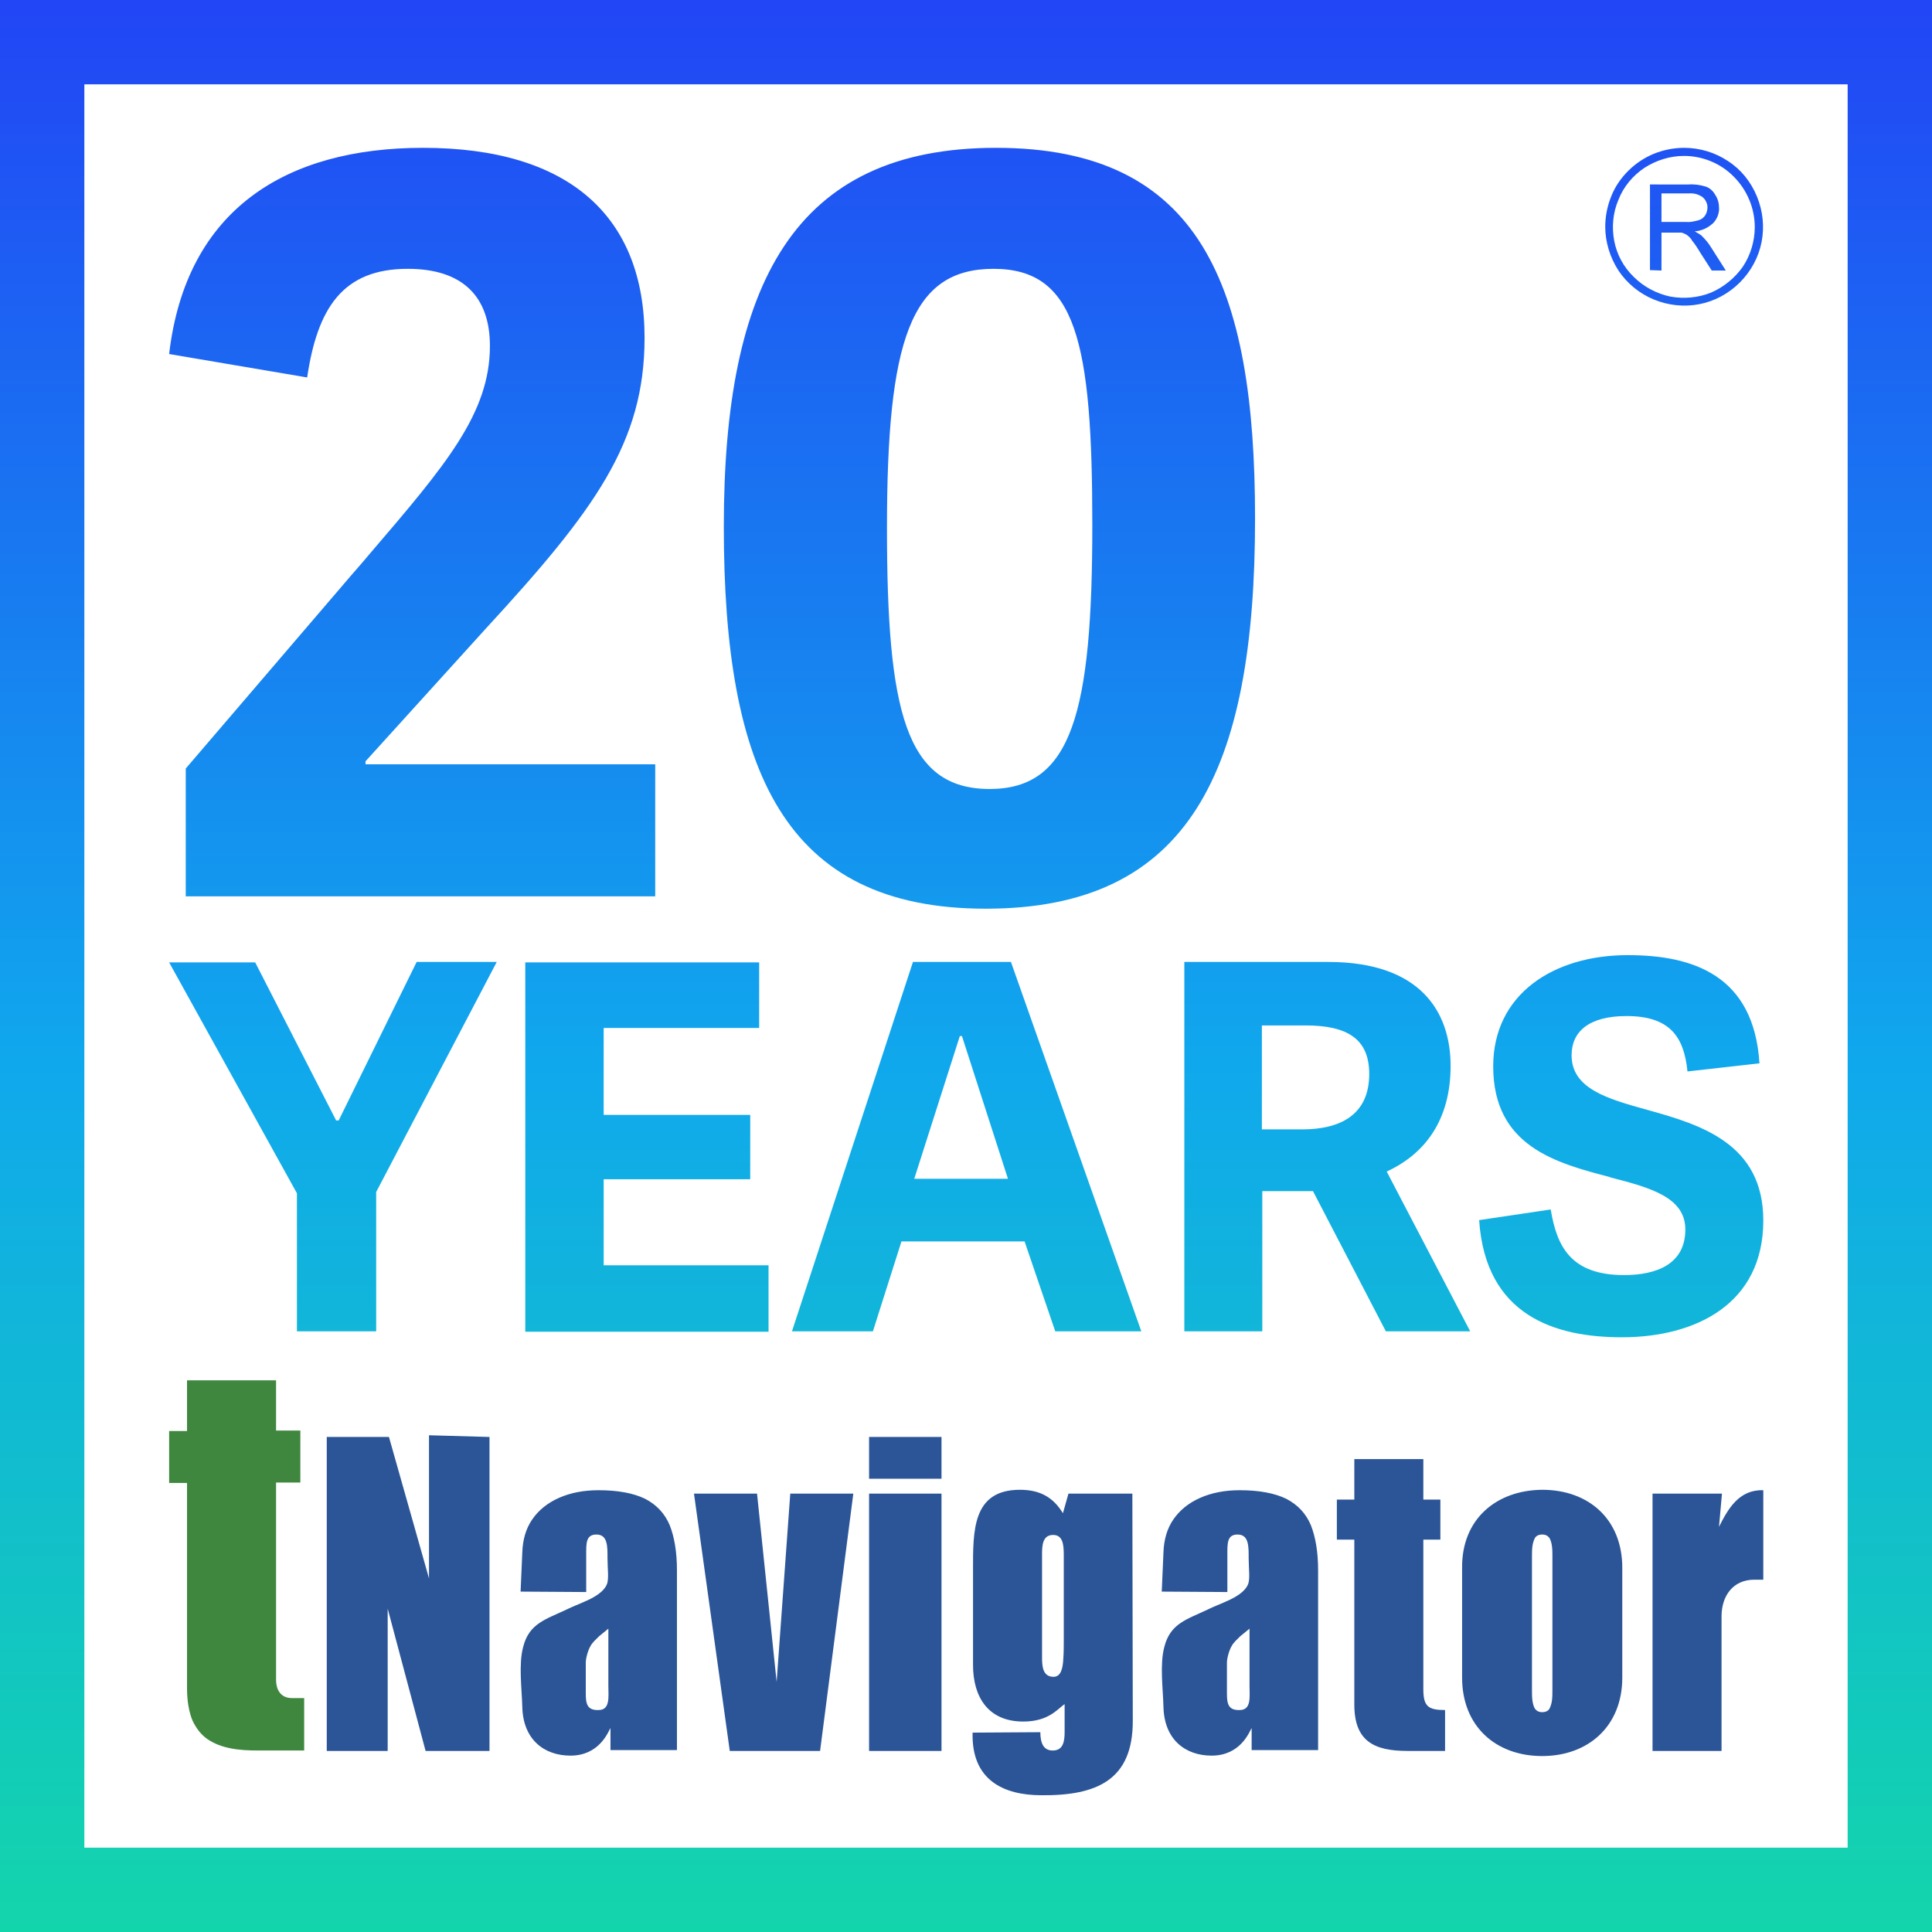 <?xml version="1.0" encoding="UTF-8"?> <svg xmlns="http://www.w3.org/2000/svg" xmlns:xlink="http://www.w3.org/1999/xlink" version="1.1" id="Слой_1" x="0px" y="0px" viewBox="0 0 453.5 453.5" style="enable-background:new 0 0 453.5 453.5;" xml:space="preserve"> <style type="text/css"> .st0{fill-rule:evenodd;clip-rule:evenodd;fill:url(#SVGID_1_);} .st1{fill:#2B5597;} .st2{fill:#3F873F;} </style> <linearGradient id="SVGID_1_" gradientUnits="userSpaceOnUse" x1="226.772" y1="454.693" x2="226.772" y2="1.15" gradientTransform="matrix(1 0 0 -1 0 454.693)"> <stop offset="0" style="stop-color:#2245F5"></stop> <stop offset="0.55" style="stop-color:#10A8ED"></stop> <stop offset="1" style="stop-color:#13D5AB"></stop> </linearGradient> <path class="st0" d="M453.5,0H0v453.5h453.5V0z M433.7,19.8H19.8v413.9h413.9V19.8z M381.8,238.5c-8.9,0-12.9,3.7-12.9,9.2 c0,7.8,8.3,10.2,17.7,12.8c12.6,3.5,27.3,7.9,27.3,26c0,19.6-15.9,27.4-33.2,27.4c-15.6,0-32-5-33.5-27.5l16.8-2.5 c1.4,8.4,4.5,15.4,17.2,15.4c7.7,0,14.4-2.6,14.4-10.7c0-7.5-8.1-9.8-17.5-12.2l-0.2-0.1c-12.6-3.3-27.4-7.2-27.4-26 c0-16.9,14.1-26.1,31.6-26.1c15.4,0,29.6,4.8,30.9,25.4l-16.9,1.9C395.3,243.4,392,238.5,381.8,238.5z M88.3,312.5v-32.7l28.3-54 H97.8L79.5,263h-0.6l-19-37.1H39.7l30,54.2v32.4H88.3z M141.7,297v-20.2h34.4v-15.1h-34.4v-20.4h36.5v-15.4h-54.9v86.7h57.1V297 H141.7z M214.3,225.8h23l30.6,86.7h-20.2l-7.2-21.1h-28.9l-6.7,21.1h-19L214.3,225.8z M236.6,276.7l-10.8-33.5h-0.5l-10.7,33.5 H236.6z M345.1,312.5l-19.6-37.5c8.9-4.1,15-12,15-24.8c0-12.8-7.2-24.4-28.7-24.4h-33.8v86.7h18.3v-32.9h11.9l17.1,32.9H345.1z M305.7,265.1h-9.5v-24.4h10.2c9.8,0,15,3.1,15,11.4C321.4,261.9,314.3,265.1,305.7,265.1z M151.3,79.3c0-28.4-17.6-44.6-52-44.6 c-32,0-55.6,14.3-59.6,48.4l32.4,5.5c2.4-16.2,8.3-25.5,23.6-25.5c13.1,0,19.3,6.7,19.3,18.1c0,15.9-10.5,28.1-28.3,48.9 c-1.9,2.3-4,4.6-6.1,7.1l-37,43.2v30h110.2v-31h-68v-0.7l28.1-31C139.6,119.8,151.3,103.9,151.3,79.3z M169.9,123.6 c0,57.2,14.1,89.7,61.5,89.7c47.7,0,63.2-32.2,63.2-91.6c0-54.8-12.9-87-60.8-87C186.3,34.7,169.9,66.7,169.9,123.6z M256.4,123.2 c0,44.1-4.8,62-24.1,62c-19.8,0-24.1-18.4-24.1-61.3c0-43.9,5.5-60.8,25-60.8C252.6,63.1,256.4,80.2,256.4,123.2z M395.3,34.7 c3.7,0,7.3,1.1,10.3,3.1c3.1,2,5.4,4.9,6.8,8.3c1.4,3.4,1.8,7.1,1.1,10.7c-0.7,3.6-2.5,6.9-5.1,9.5c-2.6,2.6-5.9,4.4-9.5,5.1 c-3.6,0.7-7.3,0.3-10.7-1.1c-3.4-1.4-6.3-3.8-8.3-6.8c-2-3.1-3.1-6.7-3.1-10.3c0-2.4,0.5-4.9,1.4-7.1c0.9-2.3,2.3-4.3,4-6 c1.7-1.7,3.8-3.1,6-4C390.4,35.2,392.9,34.7,395.3,34.7z M395.3,36.6c-3.3,0-6.5,1-9.3,2.8c-2.7,1.8-4.9,4.4-6.1,7.5 c-1.3,3-1.6,6.4-1,9.6c0.6,3.2,2.2,6.2,4.6,8.5c2.3,2.3,5.3,3.9,8.5,4.6c3.2,0.6,6.6,0.3,9.6-0.9c3-1.3,5.6-3.4,7.5-6.1 c1.8-2.7,2.8-6,2.8-9.3c0-4.4-1.8-8.7-4.9-11.8C404,38.4,399.7,36.6,395.3,36.6z M387.3,43.2v20.2l2.7,0.1v-8.9h3.2c0.5,0,1,0,1.5,0 c0.4,0.1,0.8,0.3,1.2,0.5c0.5,0.4,1,0.8,1.3,1.4c0.5,0.6,1.2,1.6,1.9,2.8l2.7,4.2h3.3l-3.5-5.5c-0.6-1-1.4-1.9-2.2-2.7 c-0.5-0.4-1.1-0.7-1.6-1c1.6-0.1,3.1-0.8,4.3-1.9c0.5-0.5,0.8-1,1.1-1.7c0.2-0.6,0.4-1.3,0.3-2c0-1.1-0.3-2.1-0.9-3 c-0.5-0.9-1.3-1.6-2.2-1.9c-1.3-0.4-2.7-0.6-4.1-0.5H387.3z M395.7,52.1h-5.7v-6.7h6.4c1.2-0.1,2.3,0.2,3.3,0.9 c0.3,0.3,0.6,0.6,0.8,1.1c0.2,0.4,0.3,0.8,0.3,1.3c0,0.6-0.2,1.3-0.5,1.8c-0.4,0.6-0.9,1-1.6,1.2C397.6,52,396.6,52.2,395.7,52.1z"></path> <g> <path class="st1" d="M387.9,350.6V411h16.2v-31.6c0-4.8,2.7-8.6,7.7-8.6h2.1v-21c-5.7-0.2-8.3,4.4-10.4,8.6l0.7-7.8H387.9 L387.9,350.6z M359.6,396.8v-31.5c0-0.7,0-1.5,0.1-2.3c0.1-0.8,0.3-1.4,0.6-2c0.3-0.5,0.9-0.8,1.7-0.8c0.8,0,1.3,0.3,1.7,0.8 c0.3,0.5,0.5,1.2,0.6,2c0.1,0.8,0.1,1.5,0.1,2.3v31.5c0,0.7,0,1.5-0.1,2.3c-0.1,0.8-0.3,1.4-0.6,2c-0.3,0.5-0.9,0.8-1.7,0.8 c-0.8,0-1.3-0.3-1.7-0.8c-0.3-0.5-0.5-1.2-0.6-2C359.6,398.3,359.6,397.5,359.6,396.8L359.6,396.8z M343.2,368v25.8 c0,11.4,7.9,18.4,18.8,18.4c10.8,0,18.8-7,18.8-18.4V368c0-11.4-7.9-18.3-18.8-18.3C351.2,349.8,343.1,356.6,343.2,368L343.2,368z M317.9,361.4v38.7c0,8.6,4.6,10.9,12.5,10.9h8.8v-9.6c-3.9,0-5.1-0.8-5.1-4.9v-35.1h4v-9.4h-4v-9.5h-16.2v9.5h-4.1v9.4H317.9 L317.9,361.4z M293.3,382.3v13.4c0,2.5,0.5,5.7-2.3,5.7c-2.7,0.1-3-1.5-3-3.9v-7.2c0-1.2,0.6-3.1,1.1-3.9c0.4-0.8,1.2-1.5,2-2.3 L293.3,382.3L293.3,382.3z M309.4,411v-42.4c0-4.3-0.6-7.8-1.7-10.6c-1.2-2.8-3.1-4.8-5.8-6.2c-2.7-1.3-6.3-2-10.9-2 c-3.5,0-6.6,0.6-9.3,1.8c-2.7,1.2-4.8,2.9-6.3,5.1c-1.5,2.2-2.2,4.8-2.3,7.7l-0.4,9.2l15.4,0.1V365c0-2.7-0.1-4.8,2.4-4.8 c2.7,0,2.6,2.9,2.6,5.6c0,2.4,0.4,5-0.2,6.2c-0.7,1.6-2.7,2.9-5.3,4c-1.3,0.6-2.7,1.1-4.1,1.8c-4.8,2.3-8.8,3.2-10.2,8.8 c-1.1,4.1-0.3,9.8-0.2,14.1c0.2,7.7,5.2,11.4,11.3,11.4c6.7,0,8.8-5.4,9.4-6.5v5.2H309.4L309.4,411z M244.6,389.1v-24.2 c0-2.1,0.1-4.6,2.6-4.6c2.3,0,2.5,2.3,2.5,4.7v20c0,0.6,0,3.2-0.1,4.2c-0.1,2.5-0.6,4.4-2.3,4.4 C244.8,393.6,244.6,391.2,244.6,389.1L244.6,389.1z M265.9,404l-0.1-53.4l-15,0l-1.3,4.6c-2.2-3.6-5.2-5.5-10.1-5.5 c-11.2,0-11,9.7-11,18.9v22.2c0,7.6,3.6,13.3,11.8,13.3c5.9,0,8-2.9,9.7-4.1v6.6c0,2.3-0.4,4.3-2.8,4.3c-2,0-2.9-1.5-2.9-4.3 l-15.9,0.1c-0.3,11.1,7.2,14.7,16.2,14.7C257.5,421.5,265.9,417.8,265.9,404L265.9,404z M204,337.3v9.8H221v-9.8H204L204,337.3z M204,350.6V411H221v-60.4H204L204,350.6z M162.9,350.6l8.4,60.4h21.2l7.8-60.4h-14.8l-3.2,44.2l-4.6-44.2H162.9L162.9,350.6z M76.7,337.3V411H91v-33.4l8.9,33.4h15v-73.7l-14.2-0.4v33.6l-9.4-33.2H76.7L76.7,337.3z M142.8,382.3v13.4c0,2.5,0.5,5.7-2.3,5.7 c-2.7,0.1-3-1.5-3-3.9v-7.2c0-1.2,0.6-3.1,1.1-3.9c0.4-0.8,1.2-1.5,2-2.3L142.8,382.3L142.8,382.3z M158.9,411v-42.4 c0-4.3-0.6-7.8-1.7-10.6c-1.2-2.8-3.1-4.8-5.8-6.2c-2.7-1.3-6.3-2-10.9-2c-3.5,0-6.6,0.6-9.3,1.8c-2.7,1.2-4.8,2.9-6.3,5.1 c-1.5,2.2-2.2,4.8-2.3,7.7l-0.4,9.2l15.4,0.1V365c0-2.7-0.1-4.8,2.4-4.8c2.7,0,2.6,2.9,2.6,5.6c0,2.4,0.4,5-0.2,6.2 c-0.7,1.6-2.7,2.9-5.3,4c-1.3,0.6-2.7,1.1-4.1,1.8c-4.8,2.3-8.8,3.2-10.2,8.8c-1.1,4.1-0.3,9.8-0.2,14.1 c0.2,7.7,5.2,11.4,11.3,11.4c6.7,0,8.8-5.4,9.4-6.5v5.2H158.9z"></path> <path class="st2" d="M43.9,348.1v48.2c0,3.1,0.5,5.7,1.3,7.6c0.9,1.9,2.1,3.4,3.6,4.4c1.5,1,3.3,1.7,5.4,2.1c2,0.4,4.2,0.5,6.6,0.5 h10.6v-12.3h-2.8c-2.9,0-3.8-2.2-3.8-4.3v-46.3h5.7v-12.2h-5.7V324H43.9v11.9h-4.2v12.2H43.9z"></path> </g> </svg> 
